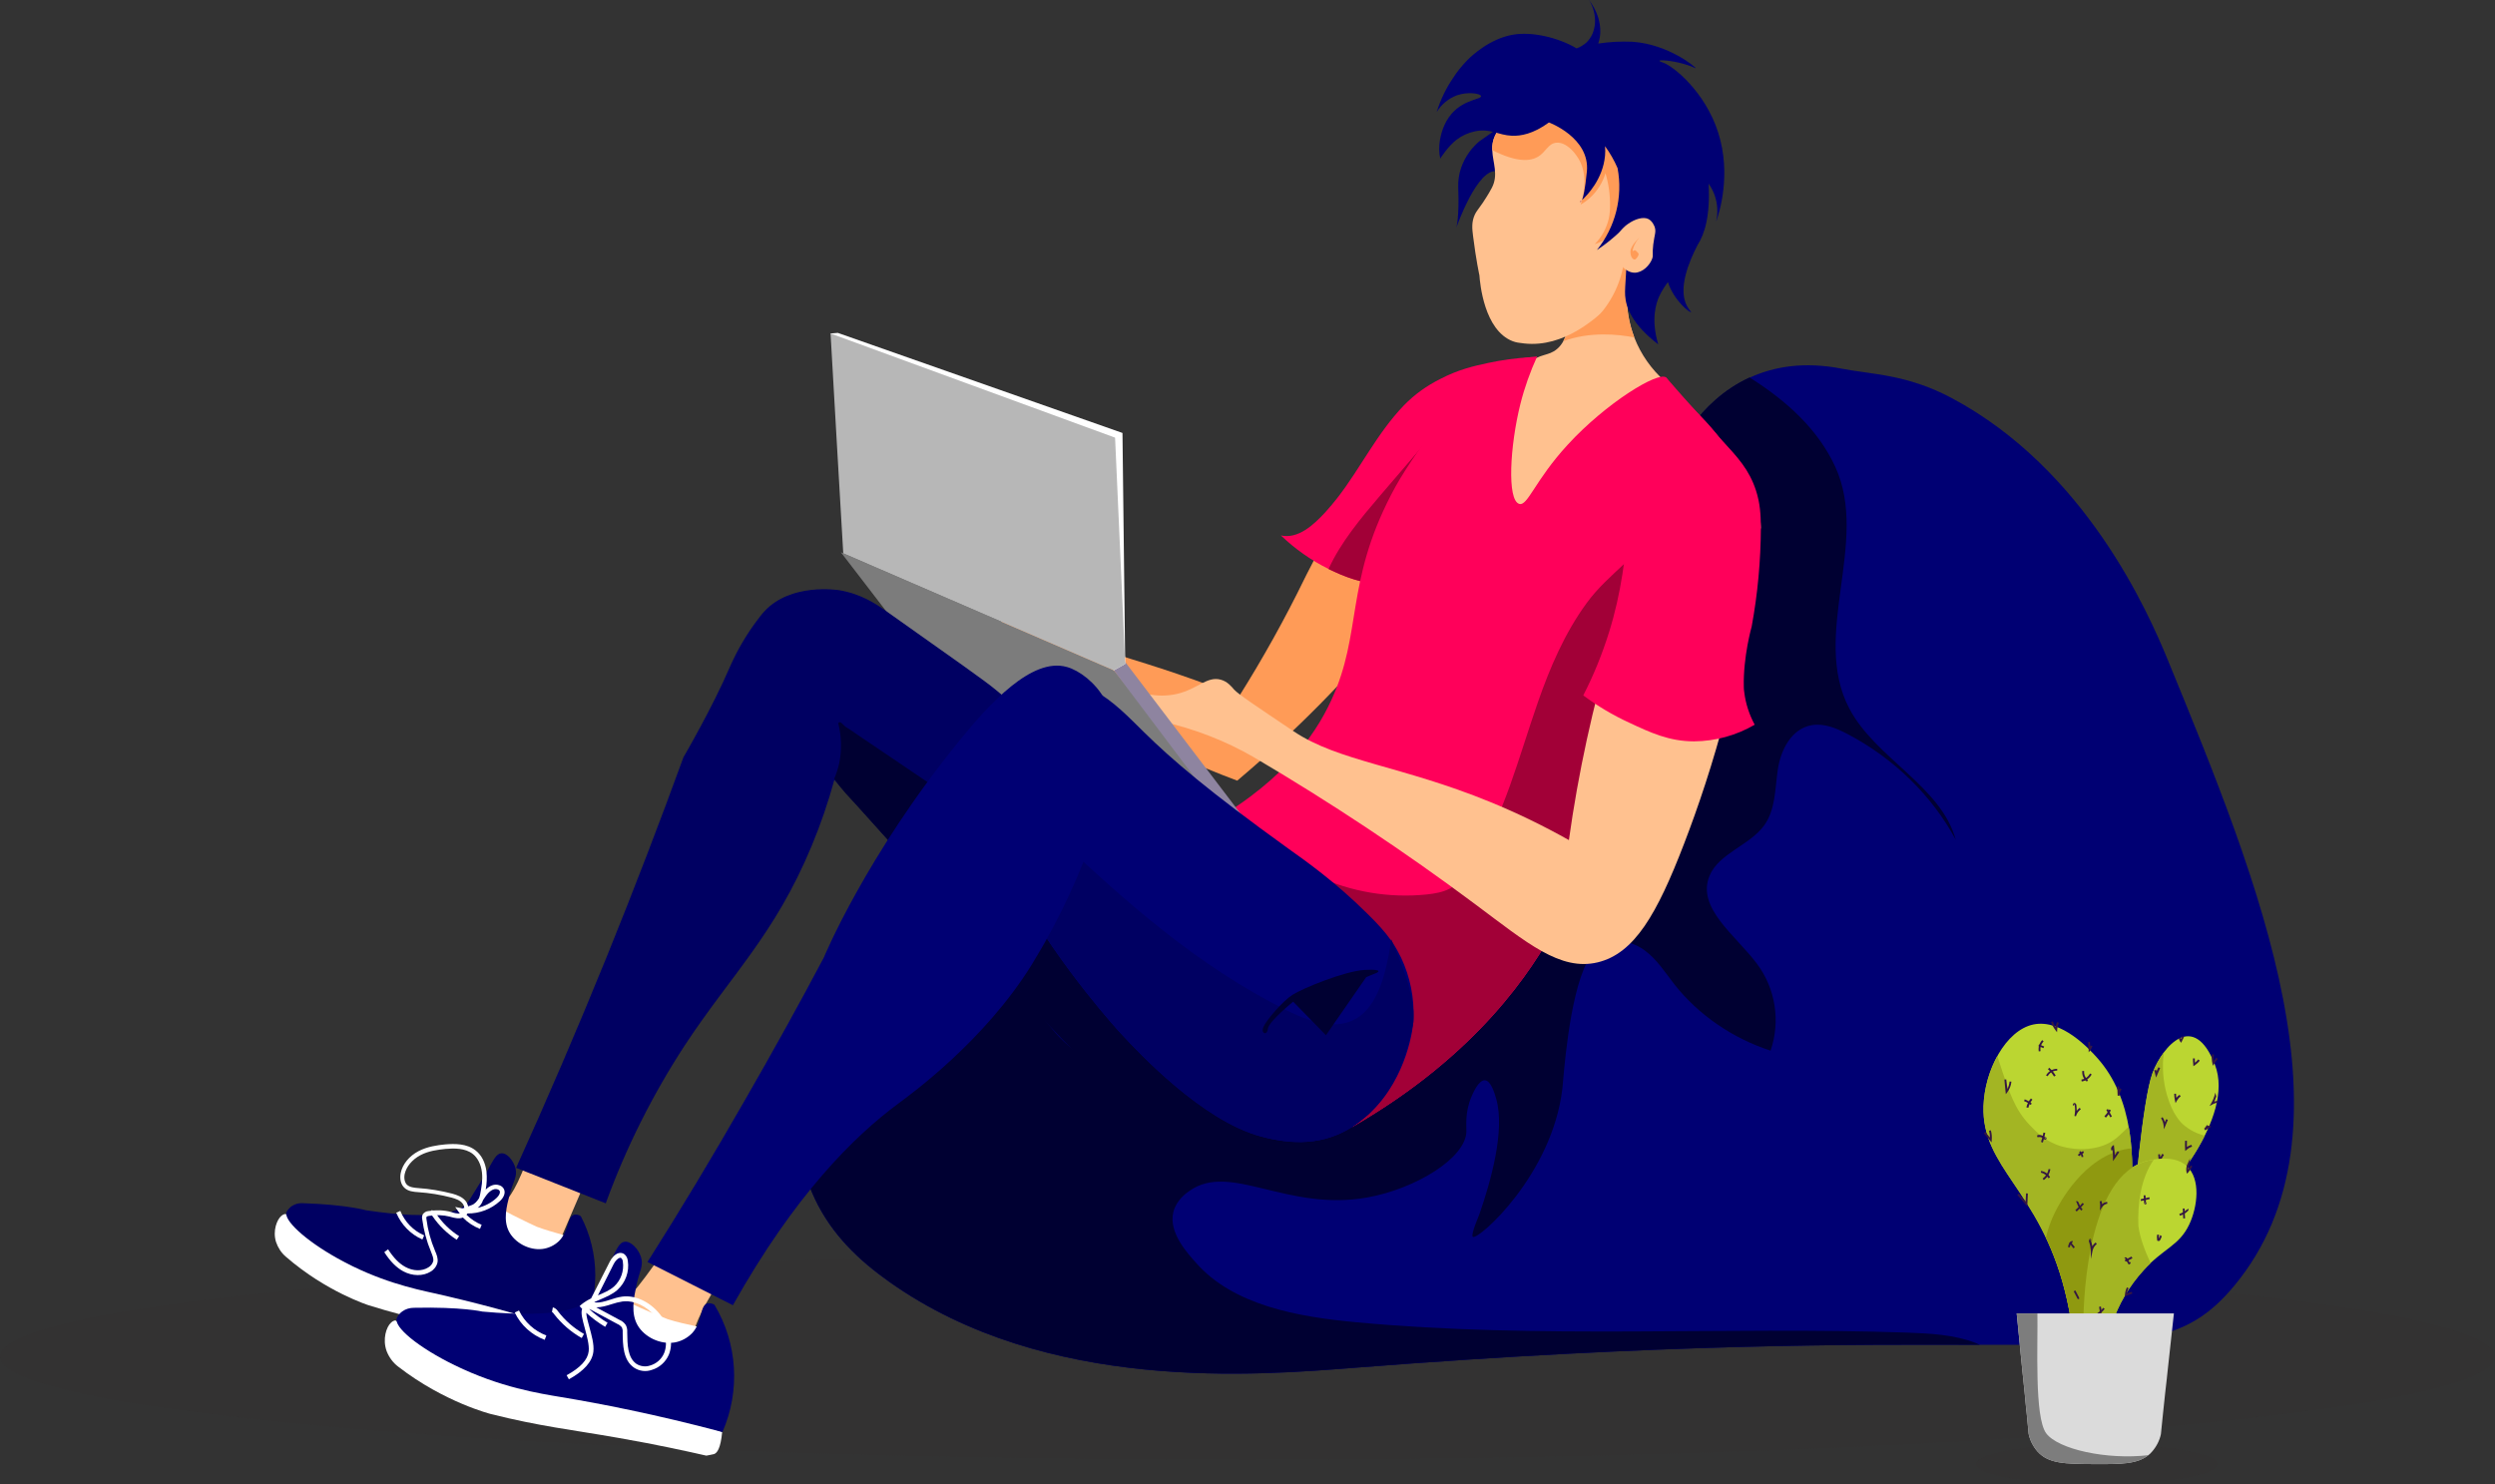 <svg xmlns="http://www.w3.org/2000/svg" xmlns:xlink="http://www.w3.org/1999/xlink" id="Layer_1" x="0px" y="0px" viewBox="0 0 1650.4 981.9" style="enable-background:new 0 0 1650.4 981.9;" xml:space="preserve">
<rect x="0" y="0" width="1650.4" height="981.9" fill="#333333" stroke="none"/>
<style type="text/css">
	.st0{opacity:0.3;fill:#323131;enable-background:new    ;}
	.st1{fill:#FFFFFF;}
	.st2{fill:#FFC18F;}
	.st3{fill:#000062;}
	.st4{fill:#000073;}
	.st5{fill:#FF9B57;}
	.st6{fill:#000032;}
	.st7{fill:#EB8A48;}
	.st8{fill:#FF005A;}
	.st9{fill:#A20037;}
	.st10{fill:#7C7C7C;}
	.st11{fill:#8E84A0;}
	.st12{fill:#B7B7B7;}
	.st13{fill:#870036;}
	.st14{fill:#BBD631;}
	.st15{fill:#A3B523;}
	.st16{fill:#351741;}
	.st17{fill:#8F9910;}
	.st18{fill:#DBDBDB;}
	.st19{fill:#7D7D7D;}
</style>
<g id="Layer_2_1_">
	<g id="_&#xCE;&#xD3;&#xC8;_1">
		<ellipse class="st0" cx="825.2" cy="897.4" rx="825.2" ry="68.1"></ellipse>
		<path class="st1" d="M384.6,882.3c-1.5,10.1-3.9,12.8-5.9,13.3c-1,0.2-4.6,0.7-4.6,0.7l0,0c-11.2-3.3-29.7-8.4-52.8-13.8    c-29.7-6.9-47.3-9.7-77.2-19c0,0-28.1-8.8-54.9-32.1c-3.1-2.6-5.3-6-6.6-9.8c-2.4-7.7,0.8-15,3.4-17.2c0.5-0.4,2-1.7,3.2-1.2    c0.5,0.2,0.8,0.6,1,1.1C191,805.7,251.5,830.2,384.6,882.3z"></path>
		<path class="st2" d="M389.4,776.4l-18.5,43c-1.6,4.9-4.6,9.3-8.7,12.5c-4.5,3.2-9.8,4.9-15.3,4.9c-17.1,0.2-33.6-16.2-31.4-24.3    c0.5-1.8,1.6-1.9,9.9-9.4c2.9-2.6,5.7-5.3,8.5-8c4.8-4.5,11.6-16.1,20.7-45.8L389.4,776.4z"></path>
		<path class="st1" d="M325.9,795.2c-2.7,3.5-4.3,7.8-4.5,12.2c-0.3,7.2,2.3,14.3,7.3,19.5c6.1,6.2,14.2,10.1,22.8,10.8    c4.1,0.3,8.5-0.2,11.3-2.3c4.2-3.1,4-8.7,8.1-11.9c3.7-2.8,9-4.5,1.2-6.7c-5.8-1.7-11.4-3.2-17-5.3    C352.4,810.3,324.3,797.2,325.9,795.2z"></path>
		<path class="st3" d="M384.2,804.5c-1.2-0.9-2.8-1.2-4.3-1c-4.8,1.2-3.5,11-10.3,17.6c-3,2.8-6.8,4.6-10.9,5.1    c-8.8,1-18.3-4.2-22.1-11.7s-1.5-16.5,0.5-24.2c2.3-8.8,5.3-11.8,3.9-17.5c-1.3-5-5.5-10.2-9.4-9.9c-3.2,0.2-5,4-8.9,10.9    s-8.2,13.3-12.2,20c-4.6,7.7-20,14-68.3,6.8c0,0-12.6-3.7-41.7-4.7c-2.5-0.2-5.1,0.4-7.3,1.8c-1.5,1-2.7,2.3-3.6,3.9    c-2.4,5.2,12,18.7,33.7,30.8c27,15.1,50.8,20.2,64,23.1c23.1,5.2,56,13.4,97,26.9C397,857.9,396.9,828.8,384.2,804.5L384.2,804.5z    "></path>
		<path class="st1" d="M262.1,802.2c3.3,7.9,9.5,14.3,17.3,17.7l1.2-2.7c-7.2-3.1-12.8-8.9-15.8-16.2L262.1,802.2z"></path>
		<path class="st1" d="M284.8,803.1c0.5,0.1,0.9,0.8,1.3,1.4c4.2,6.2,9.7,11.5,16,15.6l1.6-2.4c-6-3.8-11.1-8.8-15.1-14.7    c-0.6-1.2-1.7-2.1-3-2.6L284.8,803.1z"></path>
		<path class="st1" d="M477.7,947.2c-1,11-3.4,14.1-5.5,14.7c-1,0.3-5,1-5,1l0,0c-12.3-2.8-32.6-7.3-57.9-11.7    c-32.5-5.7-51.7-7.6-84.5-15.8c0,0-30.8-7.7-61.3-31.3c-3.5-2.6-6.1-6.2-7.7-10.2c-3-8.2-0.1-16.2,2.7-18.8c0.5-0.5,2.1-2,3.4-1.5    c0.5,0.2,0.9,0.6,1.2,1.1C263.9,876.4,330.8,899.1,477.7,947.2z"></path>
		<path class="st2" d="M484.8,835.1c-16.2,21.9-22.8,35.9-25.7,45c-0.8,2.4-2.7,8.9-8.6,14c-6.4,5.5-14.1,6.1-16.3,6.2    c-18.5,1.3-37.3-15.4-35.4-24.3c0.4-2,1.6-2.2,10.1-10.8c0.4-0.5,3.2-3.3,8.7-9.1c10.5-11.2,32.3-44.5,34.5-47.9L484.8,835.1z"></path>
		<path class="st1" d="M409.1,856.7c-2.7,3.9-4.2,8.6-4.1,13.5c0.1,7.8,3.4,15.3,9.1,20.6c6.9,6.4,15.9,10,25.3,10.3    c4.5,0.1,9.1-0.8,12-3.1c4.4-3.6,3.8-9.7,8-13.3c3.8-3.3,9.4-5.4,0.9-7.4c-6.3-1.4-12.6-2.7-18.7-4.7    C438.5,871.5,407.4,859,409.1,856.7z"></path>
		<path class="st4" d="M472.6,863.1c-1.4-0.9-3.1-1.2-4.7-0.9c-5.1,1.5-3.1,12.1-10,19.6c-3.1,3.2-7.1,5.4-11.5,6.2    c-9.5,1.6-20-3.4-24.6-11.3s-2.6-17.7-0.9-26.1c2-9.7,5-13.1,3.1-19.1c-1.7-5.3-6.6-10.6-10.8-10.1c-3.5,0.4-5.2,4.6-8.9,12.3    s-8,14.9-11.9,22.4c-4.5,8.6-20.7,16.3-73.3,11.5c0,0-13.8-3.2-45.3-2.5c-2.8,0-5.5,0.8-7.7,2.4c-1.6,1.1-2.8,2.7-3.6,4.4    c-2.3,5.8,14.1,19.4,38.3,31.2c30.1,14.7,56.2,18.7,70.6,21.1c25.2,4.2,61.3,11.1,106.5,23.1C489.8,920,487.9,888.7,472.6,863.1    L472.6,863.1z"></path>
		<path class="st1" d="M360.3,886.3l1.1-2.9c-7.9-2.9-14.4-8.9-18.1-16.5l-2.8,1.3C344.5,876.6,351.6,883,360.3,886.3z"></path>
		<path class="st1" d="M384.8,885.1l1.5-2.7c-6.7-3.8-12.6-8.9-17.2-15c-0.8-1.3-2-2.2-3.4-2.6l-0.6,3.1c0.5,0.1,1,0.8,1.5,1.5    C371.5,875.7,377.7,881.1,384.8,885.1z"></path>
		<path class="st1" d="M376.3,912.4c10-5.5,15.4-11.6,16.2-18.2c0.6-4.8-1.2-11.1-2.7-16.6c-1-3.4-1.9-7-2-9.2    c3.8,3.5,8,6.6,12.5,9.3l1.6-2.7c-4.4-2.6-8.5-5.7-12.2-9.1c0.4,0.1,0.8,0.3,1.2,0.5l17.5,9.4c1.2,0.5,2.2,1.3,3,2.3    c0.4,1,0.6,2,0.5,3v0.4c0.1,8.1,0.2,18.2,7.5,23.2c3.5,2.3,7.8,2.9,11.7,1.5c5.1-1.5,9.2-5.2,11.3-10c3.1-7.5,1.3-17-4.7-25.3    c-6.6-9.2-16.9-14.4-26.1-13.2c-2.7,0.4-5.3,1.1-7.8,2c-3.7,1.2-7.2,2.3-10.6,1.8l0.2-0.3c1.2-0.5,2.4-1.1,3.7-1.6    c3.9-1.7,8-3.4,11.3-6.3c5.4-4.9,8-12.1,6.9-19.3c-0.2-1.7-0.9-3.2-2.2-4.3c-1-0.8-2.4-1.1-3.7-0.8c-2.7,0.6-5,3.5-6.1,5.8    L391,858.9c-2.3,1.1-4.4,2.4-6.4,4l-1.2,1.1l1.1,1.2l0.6,0.6l-0.1,0.2c-0.9,2.6,0.3,7,1.8,12.5c1.4,5.3,3.1,11.2,2.6,15.4    c-0.6,5.5-5.5,10.9-14.6,15.8L376.3,912.4z M415.3,860.8c7.1,0.5,14.6,4.9,19.7,12c4.1,5.7,7.4,14.6,4.3,22.3    c-1.7,4-5.1,7-9.3,8.2c-3,1-6.3,0.6-9-1.1c-5.9-4.1-6-12.9-6.1-20.7v-0.4c0.1-1.6-0.2-3.1-0.9-4.5c-1-1.6-2.5-2.8-4.2-3.5    l-15.4-8.3c3.4,0,6.8-1,10.2-2.1c2.4-0.8,4.8-1.4,7.3-1.8C413,860.8,414.2,860.8,415.3,860.8L415.3,860.8z M410.3,832    c0.2,0,0.5,0.1,0.7,0.3c0.6,0.6,1,1.5,1,2.3c0.9,6.1-1.3,12.3-5.8,16.4c-2.9,2.6-6.6,4.1-10.5,5.8l-0.2,0.1l10.4-20.7    c1.1-2.1,2.7-3.8,4-4.1C410,832,410.1,832,410.3,832L410.3,832z"></path>
		<path class="st1" d="M254.2,828.3c4,6.2,8,10.2,12.6,12.7c6,3.2,13,3.3,18,0.2c2.3-1.3,4-3.5,4.6-6.1c0.5-2.7-0.6-5.3-1.6-7.6    l-0.1-0.3c-2.8-6.6-4.7-13.6-5.6-20.7c-0.1-0.5-0.1-1,0-1.5c0.3-0.5,1.3-0.6,1.7-0.7c4.6-0.8,9.3-0.6,13.8,0.5l0.6,0.2    c2.5,0.7,5.5,1.4,8,0.4c3.2,3.3,7,5.8,11.3,7.5l1.1-2.7c-3.7-1.5-7.1-3.8-10-6.6c0.2-0.3,0.4-0.6,0.6-0.9    c7.9,0.1,15.6-2.8,21.5-8.2c2.3-2.1,4.1-5.4,2.5-8.2c-0.6-1-1.5-1.8-2.7-2.2c-3.4-1.3-6.7,0.3-9.2,2.8c0.7-3.9,0.9-7.8,0.5-11.8    c-0.7-6-3.2-11-7.2-14.1c-5.8-4.6-13.8-4.5-20-4c-5.2,0.5-11.9,1.4-17.8,4.5c-6.1,3.2-10.5,8.6-11.7,14.3c-0.8,3.9,0,7.6,2.3,9.8    c2.5,2.5,6.2,2.8,9.2,3c7.5,0.5,14.8,1.7,22.1,3.6c2.8,0.8,5.5,1.7,7.2,3.8c0.7,0.8,1.1,1.8,1.2,2.9l-1.2,0.4l1.3,0.1    c0,0,0,0.1,0,0.1c-0.8-0.1-1.7-0.2-2.5-0.4l-3.6-0.7l2.1,3c0.3,0.5,0.7,0.9,1,1.3c-1.8,0.1-3.5-0.2-5.2-0.8l-0.6-0.2    c-4.9-1.3-10-1.4-15-0.6c-1.5,0.1-2.8,0.9-3.7,2.1c-0.5,1-0.7,2.2-0.4,3.3c1,7.4,2.9,14.6,5.8,21.5l0.1,0.3c0.8,2,1.7,4,1.4,5.9    c-0.5,1.8-1.7,3.3-3.3,4.2c-4.1,2.6-10,2.5-15.1-0.3c-4.1-2.2-7.8-6-11.5-11.7L254.2,828.3z M309.3,796.8    c-0.3-0.9-0.8-1.8-1.4-2.5c-2.2-2.6-5.5-3.8-8.7-4.7c-7.4-1.9-15-3.2-22.6-3.7c-2.6-0.2-5.6-0.5-7.4-2.2c-1.5-1.5-2.1-4.2-1.5-7.1    c1.1-4.9,4.9-9.5,10.3-12.4s11.8-3.7,16.7-4.2c5.7-0.5,13-0.6,18,3.3c3.3,2.6,5.5,7,6.1,12.2c0.6,5-0.3,10.1-1.2,14.6    c-0.2,0.8-0.4,1.7-0.7,2.5c-1.4,2.1-2.9,3.9-5,4.6l-2.2,0.8C309.6,797.6,309.5,797.2,309.3,796.8z M330.6,788.1    c0.4,1.2-0.7,3-2.1,4.3c-3.5,3.3-7.9,5.5-12.5,6.6c1.6-1.3,2.9-3.1,3.5-5.1c0.3-0.4,0.5-0.8,0.8-1.2s0.7-1.1,1.1-1.6    c1.9-2.7,5-5.4,7.9-4.3c0.5,0.2,0.9,0.5,1.2,0.9C330.5,787.9,330.6,788,330.6,788.1z"></path>
		<path class="st5" d="M971,273.4c-2.9-3.3-9.5-9.5-18-9.5c-8.9,0-15.5,6.7-19.1,10.6c-39,42.6-70.8,107.9-70.8,107.9    c-13.1,26.9-27.7,53.1-43.6,78.4c-21.5-8.5-39.2-14.6-51.2-18.5c-28.7-9.4-40.9-11.9-59.9-20.7c-14.2-6.6-27.7-14.6-40.3-24    L655,427c26.6,19.9,54.6,37.7,83.9,53.4c25.7,13.7,52.3,25.8,79.5,36c37.6-31.7,72.3-66.7,103.5-104.6    c45.5-55.4,57.7-85.5,54.5-115.5C975.6,288.5,973.8,280.8,971,273.4z"></path>
		<path class="st4" d="M539.2,793.4c11.3,23.6,29,40.3,49,54.5c104.1,73.9,243.6,61.9,308.9,56.8c205.4-16.1,331.3-15.3,412.6-15.1    c105.2,0.3,136.1-0.2,168.5-39.4c83.8-101.5,16.2-266.4-44.1-413.3c-13.1-32-54.6-126.5-143.1-173.6    c-29.6-15.8-53.1-15.6-72.6-19.4c-25-4.9-45.1-1.4-61,5.9c-35.3,16.2-49.4,50.9-49.4,50.9c-19.5,40.3-138.3,282.5-242.7,333.8    c-9.2,4.5-21.6,10.6-39.3,12.1c-79.6,6.5-111.3-94.9-171.6-93.8C583.1,554,493.8,698.4,539.2,793.4z"></path>
		<path class="st6" d="M539.2,793.4c11.3,23.6,29,40.3,49,54.5c104.1,73.9,243.6,61.9,308.9,56.8c205.4-16.1,331.3-15.3,412.6-15.1    c-1-0.5-2-0.9-3-1.3c-14.3-5.5-30-6.2-45.4-6.8c-121.3-4.1-243.1,4.4-363.9-6.8c-39-3.6-81.6-11.2-106.3-39.4    c-4.8-5.5-18.5-19.7-14.9-33.7c2-7.7,8.2-12.2,10.7-13.9c27.1-19.1,64.4,14,117.7,4.4c32-5.8,65-26.1,65.4-43.6    c0.1-3.5-1.1-12.5,3.3-22.9c0.9-2.2,4.7-11.2,8.9-11c4.1,0.2,6.5,8.8,7.5,12.2c6.1,21.2-3.8,55.3-11,76.1    c-5,12.1-5.1,14.8-4.4,15.3c3.7,2.1,52.5-41,59.2-98.2c0.7-6.2,4.1-60.3,16.4-83.8c2.1-3.9,4.5-7.8,8.3-10.4    c8.5-5.9,21.1-3.4,29.5,2.7s13.8,14.9,20,22.8c15.8,20,38.3,35.5,63.5,43.7c6.7-19.5,3.3-41.1-9.1-57.6c-14-18.7-40-36.8-31.3-58    c6.1-14.9,26.5-20.1,36.1-33.3c7.7-10.6,7.2-24.4,9.1-37.1c1.9-12.7,8.8-26.9,22.4-29.3c8.2-1.4,16.3,2,23.6,5.8    c30.7,16.1,56,40.8,71.7,70c-9.7-35.5-53.1-53.9-70.4-86.8c-25.6-48.7,13.6-110.1-9.3-159.9c-11.4-24.8-32.2-43.7-56.7-59.1    c-35.3,16.2-49.4,50.9-49.4,50.9c-19.5,40.3-138.3,282.5-242.7,333.8c-9.2,4.5-21.6,10.6-39.3,12.1    c-79.6,6.5-111.3-94.9-171.6-93.8C583.1,554,493.8,698.4,539.2,793.4z"></path>
		<path class="st7" d="M499.3,472.8l61-1.9C548.8,483,538,494.4,527.8,505L499.3,472.8z"></path>
		<path class="st8" d="M847.3,354.2c9.3,8.9,19.9,16.4,31.4,22.1c2.6,1.3,5.3,2.5,8.1,3.7c11.3,4.7,24,7.8,36.3,5.9    c15.8-2.4,14.3-9.3,21.8-21.5c4.9-8,11.2-14.9,15.8-23.4c4.2-8,7.7-16.3,10.5-24.9c2.7-8.1,4.9-16.3,8.4-26.2    c4.8-13.9,14-32.9,33-53.6c-9.5,0.5-19,1.8-28.3,3.8c-9.3,2-19.6,4.3-31.6,10.6c-8.9,4.4-17.1,10.3-24,17.4    c-17.9,18.6-28.5,41.2-44,61.2c-2.5,3.2-5.1,6.3-7.8,9.3C868.9,347.3,858.7,356.7,847.3,354.2z"></path>
		<path class="st9" d="M878.8,376.4c2.6,1.3,5.3,2.5,8.1,3.7c11.3,4.7,24,7.8,36.3,5.9c15.8-2.4,14.3-9.3,21.8-21.5    c4.9-8,11.2-14.9,15.8-23.4c4.2-8,7.7-16.3,10.5-24.9c-2.1-6.4-4.9-12.6-8.3-18.5c-7.4-12.7-14.6-11.3-23.2-1.2L912.8,328    C900,343,886.9,358.7,878.8,376.4z"></path>
		<path class="st2" d="M995,363.1c13.5,8.1,64.6-44.8,98.4-98c3.3-5.2,6-9.7,7.9-12.9c-8.9-7.9-15.9-17.8-20.2-28.9c0,0,0-0.1,0-0.1    c-3.5-9.2-5.2-18.9-4.9-28.8l-9.6-0.8c-13.2-1.2-26.2-2.6-38.9-4.1c4.2,3.7,7.2,8.5,8.7,13.9c2,7.1,1.3,15.8-2.3,22.3    c-1.1,2-2.5,3.8-4.2,5.2c-5.8,4.9-10.9,2.6-19.6,9.8c-2.5,2.1-4.7,4.4-6.7,7c-9.5,12.5-9.6,27.2-9.6,32.9c0,0.6,0,0.9,0,1.2    C994.7,317.6,985.1,357.1,995,363.1z"></path>
		<path class="st8" d="M791.8,549c3.2,11.6,7.5,23,12.7,33.9c12.3,25.1,26.2,34.8,38,38.3c13.9,4.2,29.1,1.2,43.7,4.4    c6.9,1.5,13.4,4.7,18.8,9.2c5.9,5,10.5,11.3,13.6,18.4c18,39.4-22,89.7-24.2,92.3c83.5-47.9,119.6-104.6,134.4-132.2    c23.1-43.4,38.2-99.4,44-120.9c7-26.1,11.5-48.3,14.3-64.3c-1.7-24.4,0.6-55.9,20.6-80c4.1-4.9,8.7-9.4,13.8-13.3    c12.7-10,23.8-14.6,23.9-25.9c0.3-19-30.9-41.1-43-58.8c-0.1-0.2-0.2-0.3-0.3-0.4c-5.1-4.3-39.7,16.8-65.1,44.5    c-21.8,23.7-26.5,40.9-32.1,39.1c-8.1-2.5-6.1-38.4,0.8-66c2.7-10.8,6.5-21.4,11.1-31.5c-9.4,0.7-24.1,3.2-38.2,12.8    c-9.6,6.5-15,13.8-22.5,24.2c-18.9,26.5-28.3,39.8-35.9,54.5c-30.4,58.7-19.1,91.5-39.4,135.5C869.4,487.9,845.8,520.6,791.8,549z    "></path>
		<path class="st10" d="M736.8,443.4l-180.6-78.1l62.9,81.8l190.7,86.7L736.8,443.4z"></path>
		<path class="st3" d="M400.7,796c13.3-36.6,30.8-71.5,52-104.1c30.7-46.8,59.7-73.4,84.1-132.1c6-14.3,11-29,15.1-43.9    c15.9,17.7,29.2,32.6,38.9,43.5c29.8,33.4,47.4,53.2,69.7,79.2c14.3,16.7,26,30.5,33.8,39.9c23.3,31.3,66.1,40,97.8,21.7    c34.8-20,47.6-67.4,25.8-104.4c-5.4-11.6-11.8-22.8-19.1-33.3c-22.1-31.6-42.5-42.3-70-57.9c-19.1-10.9-41.6-24.2-70.5-48.6    c-5.8-4.9-28-20.6-72.3-51.9c-6.4-4.5-16.4-11.3-30.9-13.7c-1.4-0.2-31.8-4.8-49.2,13.7c-1.1,1.2-2.2,2.4-3.2,3.8    c-6.9,8.8-12.8,18.3-17.6,28.3c-0.4,0.9-0.8,1.7-1.1,2.3c-0.7,1.5-1.1,2.6-1.2,2.7c-11.8,27.4-30.7,59.7-30.7,59.7    c-15.6,42.9-32.5,86.9-50.8,132.1c-19.7,48.5-39.7,95-59.9,139.5L400.7,796z"></path>
		<path class="st9" d="M918.6,653.3c18,39.4-22,89.7-24.2,92.3c83.4-47.9,119.6-104.6,134.3-132.2c23.1-43.4,38.2-99.4,44-120.9    c7-26.1,11.5-48.3,14.3-64.3c-1.7-24.4,0.6-55.9,20.6-80c4.1-4.9,8.7-9.4,13.8-13.3c-9.1-1.5-18.3,4.1-24.8,10.9    c-7.8,8.4-13.4,18.8-21.7,26.7c-9.1,8.6-18,16.3-25.4,26.5c-14.4,19.7-24.2,42.5-32.2,65.5c-12.8,36.6-22.2,75-43.2,107.6    c-3.9,6-8.4,12-14.7,15.5c-4.8,2.6-10.3,3.5-15.8,4.1c-24.7,2.5-49.7-1.7-72.3-12.1c6.4,14.8,11.4,30.2,14.9,46    c6.9,1.5,13.4,4.7,18.8,9.2C910.9,639.9,915.5,646.2,918.6,653.3z"></path>
		<path class="st2" d="M1164.7,348.9c-10.7,91.6-32.4,161.7-50.7,209.2c-17.9,46.6-32.9,72.7-57.2,78.5    c-24.8,5.9-46.7-12.9-80.9-38.4c-47-35.1-95.9-67.5-146.5-97.3c-19-11-39.6-18.9-61.1-23.7l-9.7-18.2c6.6,1.5,13.4,1.5,20,0    c13.7-3.2,19.8-11.9,28.9-9.4c4.4,1.2,7,4.4,8.8,6.5c2.6,3,14.9,11.2,39.5,27.7c29.7,19.9,71.2,22.7,129.7,46.6    c17.9,7.3,35.4,15.8,52.3,25.3c6.2-44.5,15.8-88.5,28.6-131.6c8.1-27.1,17-52.2,26.2-75.2c1.2-25.4,23.9-42.1,43.3-38.4    C1151.7,313.5,1164.6,329.4,1164.7,348.9z"></path>
		<path class="st6" d="M581.2,548.8c3.2,3.5,6.3,7.1,9.5,10.6c29.8,33.4,47.4,53.2,69.7,79.2c17.6,20.5,20.6,26,33.8,39.9    c14.6,15.4,22,23.1,31.8,29.5c17.7,11.5,51,24.6,73.1,14.2c28.2-13.3,42.8-67.1,18.7-126.4c-5.4-11.6-11.8-22.8-19.1-33.3    c-22.1-31.6-42.5-42.3-70-57.9c-1.9,16.2,0,32.7-10.4,47.8c-11.1,16.1-35.6,24.1-51.1,12.2c-4.9-3.7-8.4-8.9-12.4-13.6    c-10.9-13.1-25.3-22.8-39.4-32.4l-31.5-21.3l-16.3-11c-2.6-1.8-5.2-3.7-7.9-5.3c-1.7-1-3.2-3.7-4.5-3.2c-0.3,0.1-0.6,0.4-0.7,0.7    c2.2,8.7,2.4,17.7,0.6,26.5c-0.8,3.5-1.9,6.9-3.3,10.2c0.9,1.3,2.3,3.1,4,5.3c4.6,5.8,7.4,8.2,13.5,15.1L581.2,548.8z"></path>
		<path class="st8" d="M1158.7,414.5c0,0-5.7,19.9-5.2,39.9c0,1.1,0.1,2.3,0.3,3.5c0.9,7.5,3.3,14.8,6.9,21.5    c-12.2,7.1-26,10.9-40.1,11c-16.5,0-28.9-5.8-43-12.4c-10.7-4.9-20.9-11-30.3-18c6.9-13.4,12.6-27.5,17.1-41.9    c3.9-12.5,6.8-25.4,8.8-38.3c7.6-47.9-2.2-60.7,7.1-90.4c3.1-9.8,9-24,21.8-39.7c16.3,18.7,28.9,32.7,37.3,41.9    c10,10.9,17.6,19,22.1,32.7c2.8,8.6,3.2,16,3.3,24.5C1164.7,370.9,1162.7,392.8,1158.7,414.5z"></path>
		<path class="st11" d="M736.8,443.4l7.1-6l77.9,102.4l-8.2,5.5L736.8,443.4z"></path>
		<path class="st4" d="M647.1,521.3c3.8,22.5,14,46.5,26.5,68.8c28.2,50.8,67.7,93.4,67.7,93.4c12.7,13.7,54.1,57.8,92.6,68.2    c21.3,5.8,41.8,5.7,60.5-6.2c0.7-0.5,1.5-0.9,2.2-1.5c1.4-1,2.8-2,4.1-3.1c0.4-0.3,0.7-0.6,1.1-0.9c0.8-0.6,1.5-1.3,2.3-1.9    s1.5-1.3,2.2-2c25.2-23.8,28.4-57.7,28.6-60c0-0.6,0.1-1.3,0.1-1.9c0.6-14-2.2-28-8.2-40.7c-1.7-3.5-3.6-6.9-5.7-10.1l0,0    c-0.3-0.5-0.6-1-1-1.4c-4.1-5.8-9.1-11.2-15.5-17.5c-21.8-21.6-41.1-35.1-52.2-43c-53.2-38.3-77.6-59.4-95.6-77.1    c-10.1-9.9-20.1-20.5-32.5-27.3s-28.2-9.4-40.8-2.7c-6.3,3.4-11.3,8.8-16.1,14.1c-8.5,9.3-17.1,19.3-19.9,31.6    C645.9,507.2,645.8,514.3,647.1,521.3z"></path>
		<path class="st3" d="M673.6,590.1c28.2,50.8,67.7,93.4,67.7,93.4c12.7,13.7,54.1,57.8,92.6,68.2c21.3,5.8,41.8,5.7,60.5-6.2    c0.7-0.5,1.5-0.9,2.2-1.5c1.4-1,2.8-2,4.1-3.1c0.4-0.3,0.7-0.6,1.1-0.9c0.8-0.6,1.5-1.3,2.3-1.9s1.5-1.3,2.2-2    c21.1-20.2,26.3-48,28.6-60c0-0.6,0.1-1.3,0.1-1.9c0.5-13.5-4.3-28.2-13.9-50.8l0,0c-0.3-0.7-0.6-1.4-0.9-2.1c0,0.2,0,0.5-0.1,0.7    c-0.4,3.5-0.9,6.9-1.6,10.4c-4,20.2-11.7,45.2-36.2,45.2c-11,0-21.5-4.5-31.4-9.4c-58-28.7-107.2-72.2-154.1-116.8    C693.2,566.4,685.1,579.9,673.6,590.1z"></path>
		<path class="st4" d="M428.3,834.8l56.5,28.6c41.1-73.2,80.1-111.7,109.4-133.4c8.5-6.3,56.9-41.4,88.1-91.6    c4.2-6.8,8.9-15.1,8.9-15.1c15.5-27.5,28-56.5,37.4-86.7l0,0c5.8-15.1,8.5-31.3,7.9-47.5c-0.4-9.3-0.8-17.6-5.8-26.6    c-6.1-11-16.7-19-25-21.3c-23.2-6.6-51.4,24.6-70.9,48.5c-62,76.2-89.9,143.8-89.9,143.8c-16.2,30.6-33.5,61.8-51.8,93.6    C471.6,764.7,450,800.6,428.3,834.8z"></path>
		<path class="st1" d="M736.8,443.4l7.5-4.2l-1.8-152.8l-188.3-66.2l-4.9,0.4L736.8,443.4z"></path>
		<path class="st12" d="M736.8,443.4l7.5-4.2c-2.2-49.9-4.5-99.8-6.7-149.7l-188.2-68.9c2.8,48.5,5.5,96.9,8.4,145.4L736.8,443.4z"></path>
		<path class="st5" d="M1036.4,203.4c2,7.1,1.3,15.8-2.3,22.3c17.6-6.5,36.2-4.6,46.9-2.5c-3.5-9.2-5.2-18.9-4.9-28.8l-9.6-0.8    c-13.2-1.2-26.2-2.5-38.9-4.1C1031.8,193.3,1034.9,198.1,1036.4,203.4z"></path>
		<path class="st4" d="M995.7,81.5l-16.9,11.8c0,0-15,11.2-14.2,30.9s-1.3,26.5-1.3,26.5s14.1-40.4,27.1-37.3S995.7,81.5,995.7,81.5    z"></path>
		<path class="st2" d="M1000.6,225.7c2.4,0.9,4.2,1.1,7.7,1.5c26.6,2.9,47.4-17.2,54.5-23.2c2.4-1.9,4.8-3.7,7.1-5.4    c8.8-6.8,16.7-13.1,23.1-20c8-8.7,13.6-18.1,15.7-30c6-35.4-22.3-78-58.2-83.7c-25.4-4-49.6,13.1-50.8,13.9    c-4.8,3.4-8.3,6-10.7,10.9c-1.4,3-2.1,6.3-1.9,9.6c0.3,8.3,4.3,16.3-0.3,25c-0.3,0.7-2.6,4.8-6,9.9c-3.2,4.7-4.1,5.4-5.2,7.7    c-2.3,4.9-1.8,9.5-1.2,14.2c2,16.1,4.2,26,4.2,26C979,187.4,981.7,218.4,1000.6,225.7z"></path>
		<path class="st5" d="M987.1,99.3c16.9,8.6,25.6,7.2,30.4,4.3c5.2-3.2,6.6-8.7,12-9.2c6.6-0.6,12.2,6.9,13.3,8.5    c9.2,12.4,3.8,29.4,2.8,32.4c2.2-1.2,4.2-2.7,6.1-4.4c4.8-4.4,8.4-10,10.3-16.3c2.1,7,3.1,14.3,3,21.6c0,2.8-0.2,5.6-0.8,8.4    c-1.5,6.4-4.7,12.2-9.3,16.9c4.8-1.4,9.1-4.4,12.2-8.4c2.4-3.1,3.9-6.8,4.5-10.7c9.2,28.2-1,59.1-25.2,76.3    c1.8-1.3,30.7-22.6,46.6-40.1c6.2-6.8,10.6-13.2,13.4-21.4c1-2.8,1.7-5.7,2.2-8.6c6-35.4-22.3-78-58.2-83.7    c-25.4-4-49.6,13.1-50.8,13.9c-4.8,3.4-8.3,6-10.7,10.9C987.5,92.7,986.9,96,987.1,99.3z"></path>
		<path class="st4" d="M952.5,92.6c0.5-2.7,2-10.9,7.9-17.6c8.3-9.3,19.6-9.3,19.3-11.4c-0.3-1.8-8.7-3.1-16.1-0.5    c-5.5,2.1-10.2,6-13.3,11.1c2.5-8,6.1-15.6,10.8-22.5c2.8-4.4,6.1-8.4,9.7-12.1c3-3,14.7-13.9,29.7-16.6c12.8-2.3,30.3,1.8,42.4,9    c2.4-0.8,4.6-2.2,6.5-3.9c6.7-6.4,7.8-18.2,1.7-28.1c8.1,10.8,8.7,21.5,6.1,28.8c7.4-1.1,14.8-1.5,22.3-1.2    c24.1,1.5,42.4,17,42.2,17.5c-0.1,0.2-2.9-1.5-8.6-3c-7.6-2.1-15.2-2.6-15.4-1.9c-0.1,0.4,2,1.1,2.6,1.3    c6.5,2.3,27.4,18.8,36.2,46c9,28,0.7,53.5-1.3,59.2c1.3-5.8,1-11.9-1-17.6c-1-2.7-2.3-5.2-4-7.6c1.2,21.1-2.6,33.3-7.3,40.6    c-5.7,11-13.3,29.2-6.8,40.7c0.8,1.3,1.6,2.5,2.6,3.6c-0.8,0.9-11.6-7.8-15.4-19.8c-2.2,2.9-4.2,6.1-5.8,9.5    c-2,4.5-5.6,15-0.6,31.7c-17.1-13.1-21.4-24.3-21.9-32.3c-0.2-3.6,0.1-6.2,0.7-16.7c0.4-7.7,0.4-15.5,0-23.3    c0.3-1.9,0.6-4.4,0.8-7.1c-1.3,1.3-2.6,2.7-4,4c-5,4.8-10.4,9.2-16.2,13c12.3-15.2,17.3-35,13.7-54.2c-2.2-5.1-5-10-8.3-14.5    c0.2,2.1,0.2,4.2,0,6.3c-1.4,15.4-11.7,26.1-15.2,29.3c0.8-1.9,2-6.7,3.2-18.9c2.1-22.4-25.1-32.4-25.1-32.4    c-10.5,7.7-18.8,9-24.4,8.8c-9.4-0.4-14.3-5.1-24.6-2.9c-4.4,0.9-8.5,2.8-12.1,5.5c-6,4.7-10.8,12.5-10.8,12.5    C951.8,101,951.8,96.7,952.5,92.6z"></path>
		<path class="st13" d="M1134.7,147.8c0.1-0.4,0.2-0.8,0.4-1.2C1135,147,1134.9,147.4,1134.7,147.8z"></path>
		<path class="st13" d="M1045,133.5c0,0,0.4-0.4,1.2-1C1045.5,134,1045,133.5,1045,133.5z"></path>
		<path class="st2" d="M1093.6,161.7c0.8-6.4,2-8.2,1-11.4c-0.1-0.4-1.5-4.2-4.4-5.5c-6.5-3-21.7,6-22.2,17.9    c-0.4,8.1,6,17.8,13.4,17.7c5.2-0.1,9.9-4.9,11.5-9.3C1093.8,168.4,1092.8,168.4,1093.6,161.7z"></path>
		<path class="st5" d="M1083.7,167.5c-0.7-0.7-1.8-2.4-2.7-1.9s-1.5,1.4-0.5-2c0.9-2.4,2.2-4.5,3.9-6.4c0,0-5.8,5.2-5.9,9.2    s2.3,6.2,3.6,4.9S1084.4,168.2,1083.7,167.5z"></path>
		<path class="st6" d="M903.7,646.4l-26.6,38.4l-21.7-22.2c0,0-16.2,13.1-16.7,17.9s-4.8,3.3-3-1.1s12.7-17.1,19.2-21.3    s34.6-15.8,47.9-16.5s8.2,1.9,7.2,2.2S903.7,646.4,903.7,646.4z"></path>
		<ellipse class="st0" cx="1386.9" cy="968.5" rx="79.9" ry="13.3"></ellipse>
		<path class="st14" d="M1388.2,879c7.4-19.4,46.5-126.4-1-179.3c-4.6-5.1-23.3-26-42.2-22c-18.3,3.9-32.2,30.2-32.9,54    c-1.3,41,36.9,55.3,53.8,122c2.1,8.2,3.7,16.5,4.8,24.9L1388.2,879z"></path>
		<path class="st14" d="M1429.8,792.1c0,0,49.3-52.1,35.3-87.9s-34.3-12.4-41.2,5.4c-6.8,17.8-12.6,90.8-12.6,90.8L1429.8,792.1z"></path>
		<path class="st15" d="M1424,709.6c1.8-4.8,4.3-9.2,7.3-13.3c-1.2,9.4-0.5,18.9,2.1,28c3.7,13,9.3,18.3,10.8,19.6    c4.1,3.6,9,6.1,14.2,7.3c-11.2,22.5-28.6,40.9-28.6,40.9l-18.5,8.3C1411.3,800.3,1417.2,727.4,1424,709.6z"></path>
		<path class="st16" d="M1428.1,769.9l1-1.9c0.7-1.4,1.5-2.8,2.3-4.1l-1.1-0.7c-0.5,0.8-0.9,1.5-1.3,2.3l-0.2-2l-1.2,0.1    L1428.1,769.9z"></path>
		<path class="st14" d="M1378.1,876.9c0-7.9,0.6-94.6,39.5-108.2c1-0.3,19.1-6.4,28.9,2.6c9.4,8.6,7.2,27,1.6,38.8    c-6.7,14-16.6,15.4-30.1,30c-9.5,10.4-16.7,22.6-21.1,36L1378.1,876.9z"></path>
		<path class="st15" d="M1312,731.6c0.5-11.6,3.6-22.9,9.2-33.1c0.4,1.3,0.8,2.6,1.2,3.8c6.7,20.5,10.3,31.5,20.2,41.9    c4.3,4.5,10.7,11.2,21.3,14.2c9.5,2.7,25.3,3.2,36-5.5c3-2.5,5.4-5,8.2-7.6c9.7,53.8-14.2,119-19.9,133.8l-17.6-0.5    c-1.1-8.4-2.7-16.7-4.8-24.9C1348.9,787,1310.7,772.6,1312,731.6z"></path>
		<path class="st17" d="M1359.4,801.8c2.2-4.5,18.9-37.4,48.2-41.9c0.7-0.1,1.5-0.2,2.3-0.2c3.8,50.4-16.5,105.9-21.7,119.4    l-17.6-0.5c-1.1-8.4-2.7-16.7-4.8-24.9c-3-12.1-7.2-23.8-12.5-35C1354.7,812.8,1356.7,807.2,1359.4,801.8z"></path>
		<path class="st15" d="M1417.6,768.8c2.3-0.8,4.7-1.3,7.1-1.7c-8.7,12.3-10.8,29.5-10.2,43.9c1.2,8.6,4.5,16.7,8.1,24.6    c-1.5,1.4-3,2.9-4.6,4.7c-9.5,10.4-16.7,22.6-21.1,36l-18.8,0.8C1378,869,1378.6,782.3,1417.6,768.8z"></path>
		<path class="st16" d="M1373.2,738.4c0.5-1.8,1.6-3.5,3.2-4.6l-0.7-1c-0.8,0.6-1.4,1.2-2,2c0-1.2-0.1-2.4-0.2-3.6    c0-0.6-0.4-1.2-0.9-1.5c-0.5-0.2-1.1,0.1-1.3,0.6c-0.2,0.4-0.1,0.9,0.3,1.2l0.6-1.1c0.2,0.1,0.2,0.3,0.2,0.5c0,0.1-0.2,0.1-0.2,0    s0.1,0.1,0.2,0.5c0.4,2.2,0.3,4.5-0.2,6.8L1373.2,738.4z"></path>
		<path class="st16" d="M1349.5,750.8c0.6,0.1,1.2,0.2,1.7,0.5c0.4,0.2,0.8,0.4,1.1,0.7c0.1,0.1,0.3,0.3,0.4,0.4l0.1,0.1l-0.1-0.3    c0.3-0.1,0.6,0,0.8,0.2c0.2,0.2,0.3,0.6,0.2,0.9c-0.1,0.3-0.3,0.5-0.7,0.6h-0.1c-0.3,0-0.6-0.2-0.9-0.4l-0.1-0.2    c-0.3-0.3-0.6-0.5-0.9-0.7c-1-0.5-2.1-0.6-3.2-0.3l-0.4-1.2C1348,750.8,1348.7,750.7,1349.5,750.8z M1352.6,753.1    c0.1,0.1,0.2,0.1,0.3,0.2c0.1,0,0.1,0,0.2,0l-0.2-0.8l0,0c-0.2,0-0.3,0.1-0.3,0.3C1352.5,752.9,1352.5,753,1352.6,753.1    C1352.5,753.1,1352.6,753.1,1352.6,753.1z"></path>
		<path class="st16" d="M1351.3,755.8c0.7-2.1,1.2-4.2,1.6-6.4l-1.2-0.2c-0.4,2.1-0.9,4.2-1.6,6.2L1351.3,755.8z"></path>
		
			<rect x="1349.5" y="689.6" transform="matrix(0.372 -0.928 0.928 0.372 206.394 1687.796)" class="st16" width="1.2" height="3.6"></rect>
		<path class="st16" d="M1348.6,695.5l1.2-0.2c-0.4-2.3,0.3-4.7,2-6.4l-0.9-0.9C1349,690,1348.1,692.8,1348.6,695.5z"></path>
		<path class="st16" d="M1376.7,800.8l0.9-0.8c-1.1-1.2-1.9-2.6-2.5-4.2c-0.1-0.5-0.5-1-1-1.2c-0.3-0.1-0.6-0.1-0.9,0.1l0.7,1.1    c-0.1,0-0.1,0-0.2,0c0.1,0.1,0.2,0.3,0.3,0.5C1374.5,797.9,1375.5,799.5,1376.7,800.8z"></path>
		<path class="st16" d="M1373.7,801.4c1.7-1.6,3.3-3.2,4.8-4.9l-0.9-0.8c-1.5,1.7-3.1,3.3-4.8,4.8L1373.7,801.4z"></path>
		<path class="st16" d="M1397.7,768.1l4.1-5.9l-1-0.7l-1.9,2.7c-0.1-2-0.2-3.9-0.5-5.8l-0.1-1l-0.8,0.5c-1,0.7-1.4,2.1-0.8,3.2    l0.7-0.4c0.2,1.8,0.3,3.7,0.3,5.5L1397.7,768.1z"></path>
		<path class="st16" d="M1400.8,724.8h1.2c0.1-1.5,0.5-2.9,1.4-4.2l-1-0.7c-0.2,0.3-0.4,0.6-0.6,0.9l-0.1-2.2l-1.2,0.1L1400.8,724.8    z"></path>
		<path class="st16" d="M1381.6,696.1l1-1.2c0.7-0.9,1.2-1.9,1.5-2.9l-1.2-0.4c-0.1,0.3-0.2,0.6-0.3,0.9c-0.1-1.1-0.1-2.1-0.1-3.2    h-1.2c0,1.7,0.1,3.5,0.3,5.2L1381.6,696.1z"></path>
		<path class="st16" d="M1360.7,682.8l0.1-1.7c0.1-1.6,0.5-3.1,1.1-4.5l-1.2-0.5c-0.4,1.1-0.8,2.1-1,3.3c-0.7-1.2-1.3-2.4-1.8-3.7    l-1.2,0.4c0.7,1.9,1.7,3.7,2.9,5.3L1360.7,682.8z"></path>
		<path class="st16" d="M1382.3,819.6c0.3-0.1,0.6-0.1,0.8,0.2c0.2,0.3,0.3,0.6,0.1,0.9c0,0.1-0.1,0.1-0.1,0.2    c0.2,0.6,0.4,1.2,0.6,1.8c0.1,0.5,0.3,1.1,0.3,1.7c0.6-1,1.3-1.8,2.2-2.5l0.8,1c-1.4,1.1-2.4,2.6-2.8,4.4l-1.1,5.5l-0.1-5.6    c0-0.3,0-0.7-0.1-1c-0.1-1.7-0.5-3.4-1.1-5C1381.6,820.3,1381.9,819.8,1382.3,819.6z M1382.6,820.4l0.5-0.2    c-0.1-0.2-0.3-0.3-0.5-0.3L1382.6,820.4z M1382.1,820.6l0.5-0.2l-0.5-0.2C1382,820.3,1382,820.5,1382.1,820.6z"></path>
		<path class="st16" d="M1389,800.8l1.4-2.2c0.8-1.3,2.1-2.1,3.6-2.4l-0.2-1.2c-1.2,0.2-2.3,0.7-3.3,1.6c0-0.8-0.2-1.5-0.4-2.2    l-1.2,0.3c0.3,1.2,0.4,2.4,0.3,3.6L1389,800.8z"></path>
		<path class="st16" d="M1419.2,790.7c0,0.6,0,1.2,0.1,1.9c0,0.4,0,0.8,0.1,1.3c0.1,0.4,0.1,1.2,0.1,1.7l0.1-0.1l0.4,0.5l-0.3,0.4    c-0.1,0.2-0.4,0.3-0.6,0.3c-0.1,0-0.3,0-0.4-0.1c-0.2-0.2-0.4-0.4-0.4-0.7c0-0.6-0.1-1.1-0.1-1.7c0-0.6,0-0.8-0.1-1.3    c0-0.7-0.1-1.4-0.1-2.2L1419.2,790.7z M1419.1,795.9l0.3-0.3c0,0-0.1-0.1-0.1-0.1c-0.2-0.1-0.5-0.1-0.7,0.1L1419.1,795.9z"></path>
		
			<rect x="1416.3" y="792.5" transform="matrix(0.974 -0.226 0.226 0.974 -142.59 341.496)" class="st16" width="5.9" height="1.2"></rect>
		<path class="st16" d="M1408.1,836.5l0.5-0.2c0.5-0.2,0.9-0.8,0.8-1.4l-0.8,0.1l-1.4-2.5c-0.2-0.4-0.7-0.8-1.2-0.8    c-0.3,0-0.6,0.1-0.8,0.4l1,0.7c-0.1,0.1-0.2,0.2-0.4,0.1c0.1,0.1,0.1,0.1,0.2,0.2L1408.1,836.5z"></path>
		<path class="st16" d="M1406,834.6c1.6-0.7,3.1-1.4,4.6-2.3l-0.7-1.1c-1.4,0.8-2.9,1.6-4.4,2.2L1406,834.6z"></path>
		<path class="st16" d="M1442,804.2c1.9-0.6,3.7-1.6,5.1-3c0.6-0.4,0.7-1.2,0.4-1.7l-1,0.8c0-0.1,0-0.1,0-0.2c0,0.1-0.1,0.2-0.2,0.2    c-1.3,1.2-2.9,2.1-4.7,2.7L1442,804.2z"></path>
		<path class="st16" d="M1444.2,806l1.2-0.1c-0.2-2.2-0.3-4.4-0.3-6.5h-1.2C1443.9,801.5,1444,803.8,1444.2,806z"></path>
		<path class="st16" d="M1446.7,776.4l0.8-0.9c1.1-1.2,2-2.6,2.7-4l-1.1-0.6c-0.5,0.9-1,1.8-1.6,2.6c0-0.7,0.1-1.5,0.3-2.2h0.2    l0.7-5.2l-1.8,4c-0.7,1.6-0.9,3.4-0.6,5.1L1446.7,776.4z"></path>
		<path class="st16" d="M1450.9,705.3l0.9-0.6c1.2-0.9,2.4-1.9,3.3-3.1l-1-0.8c-0.6,0.8-1.4,1.5-2.2,2.2c-0.1-1-0.1-2-0.1-2.9h-1.2    c0,1.4,0.1,2.8,0.2,4.2L1450.9,705.3z"></path>
		<path class="st16" d="M1461.6,731.6l2-1.1c1.1-0.6,2.3-1,3.5-1.1l-0.1-1.2c-0.8,0.1-1.5,0.2-2.3,0.5c0.5-0.9,0.8-1.9,1.1-2.9    l0.3-0.1l-0.7-2.9l-0.6,2.2c-0.5,1.6-1.1,3.1-2,4.6L1461.6,731.6z"></path>
		<path class="st16" d="M1431.4,747l2.6-6.2l-1.1-0.5l-0.9,2c-0.3-1.2-0.8-2.3-1.5-3.3l-1,0.7c0.9,1.4,1.5,3.1,1.7,4.8L1431.4,747z"></path>
		<path class="st16" d="M1426.2,712.8l2.7-6.3l-1.2-0.5l-1.2,2.7c-0.1-0.3-0.2-0.7-0.3-1l-1.2,0.3c0.3,0.9,0.5,1.8,0.7,2.8    L1426.2,712.8z"></path>
		<path class="st16" d="M1439.1,729.7l0.8-1.5c0.7-1.2,1.5-2.2,2.6-3l-0.8-1c-0.8,0.6-1.5,1.2-2.1,2c-0.1-0.9-0.2-1.8-0.2-2.7h-1.2    c0,1.5,0.2,3,0.5,4.5L1439.1,729.7z"></path>
		<path class="st16" d="M1445.5,761.4l1-0.9c1-0.9,2.2-1.6,3.5-2l-0.4-1.2c-1.1,0.3-2.1,0.8-3,1.4c0-1.4,0-2.8,0-4.1h-1.2    c-0.1,1.8-0.1,3.7,0,5.5L1445.5,761.4z"></path>
		<path class="st16" d="M1458.7,747.7l3.9-2.3l-0.6-1.1l-1.1,0.6v-0.1l-1.1-0.6c-0.5,0.9-1.1,1.7-1.8,2.4L1458.7,747.7z"></path>
		<path class="st16" d="M1463.7,705l3.3-4.6l-1-0.7l-1.6,2.2c-0.2-1.4-0.1-2.9,0.1-4.3l-1.2-0.2c-0.4,2.1-0.3,4.2,0.2,6.2    L1463.7,705z"></path>
		<path class="st16" d="M1442.8,689.8l1.9-3.9l-1.1-0.5l-0.9,1.8c-0.1-0.2-0.2-0.5-0.3-0.7l-1.2,0.4c0.2,0.7,0.6,1.4,0.9,2    L1442.8,689.8z"></path>
		<path class="st16" d="M1427.7,821c1.1,0,1.5-1.2,1.8-2c0.1-0.4,0.3-0.8,0.5-1.2l-1-0.8c-0.3,0.5-0.5,1-0.7,1.5    c-0.1,0.3-0.2,0.6-0.3,0.8c-0.1-0.8,0-1.6,0.2-2.4l-1.2-0.3c-0.3,1.2-0.3,2.5-0.1,3.7l0.1,0.4l0.4,0.1H1427.7z"></path>
		<path class="st16" d="M1387.9,869.7c1.7-1,3.2-2.3,4.3-3.9l-1-0.7c-1,1.4-2.3,2.6-3.8,3.5L1387.9,869.7z"></path>
		<path class="st16" d="M1405.5,857.5l5-1.8l-0.4-1.2l-3.2,1.1c0.2-1.2,0.6-2.4,1.1-3.5l-1.1-0.5c-0.7,1.5-1.2,3.2-1.3,4.9    L1405.5,857.5z"></path>
		<path class="st16" d="M1389,868.5h1.2c0-1.5-0.2-2.9-0.5-4.3l-1.2,0.3C1388.8,865.7,1388.9,867.1,1389,868.5z"></path>
		<path class="st16" d="M1326.8,723.8l1-1.3c1.5-2,2.5-4.5,2.7-7l-1.2-0.1c-0.2,1.8-0.7,3.5-1.5,5l-0.7-6.4l-1.2,0.1l0.1,1.6l0,0    L1326.8,723.8z"></path>
		<polygon class="st16" points="1341,798 1341.4,789.5 1340.2,789.4 1339.9,794.8 1335.4,789.6 1334.4,790.4   "></polygon>
		<path class="st16" d="M1317.4,755.7l0.1-1.5c0.2-2.2,0-4.4-0.6-6.5l-1.2,0.3c0.4,1.5,0.6,2.9,0.6,4.5l-3-3.7l-1,0.8L1317.4,755.7z    "></path>
		<path class="st16" d="M1355,779.4l1.1-0.6c-1.2-2.3-3.4-3.8-5.9-4.3l-0.2,1.2C1352.1,776.1,1353.9,777.5,1355,779.4z"></path>
		<path class="st16" d="M1351.9,780.6c2.4-1.7,3.9-4.3,4.4-7.1l-1.2-0.2c-0.4,2.5-1.8,4.8-3.9,6.3L1351.9,780.6z"></path>
		<path class="st16" d="M1358.7,712.1l1.1-0.6c-1.1-2-2.6-3.7-4.3-5.2l-0.8,1C1356.3,708.6,1357.6,710.3,1358.7,712.1z"></path>
		<path class="st16" d="M1354.5,711.9c1.3-2.3,3.6-3.7,6.2-3.7h0.1V707c-3.1,0-5.9,1.7-7.4,4.4L1354.5,711.9z"></path>
		<path class="st16" d="M1393,739.3c1.4-1.4,2.5-3.1,3.3-4.9l-1.2-0.5c-0.7,1.7-1.8,3.2-3.1,4.5L1393,739.3z"></path>
		<path class="st16" d="M1380.4,715.5l0.8-1c-1.8-1.4-2.8-3.7-2.6-6l-1.2-0.1C1377.1,711.1,1378.2,713.8,1380.4,715.5z"></path>
		<path class="st16" d="M1377,715.4c2.8-0.4,5.3-2.2,6.6-4.7l-1.1-0.6c-1.1,2.2-3.2,3.7-5.7,4L1377,715.4z"></path>
		
			<rect x="1394.7" y="733.9" transform="matrix(0.882 -0.471 0.471 0.882 -182.502 743.769)" class="st16" width="1.2" height="5.6"></rect>
		<path class="st16" d="M1343.2,730.9l0.8-0.9c-1.4-1.2-3-2.2-4.7-2.8l-0.4,1.2C1340.5,728.9,1342,729.8,1343.2,730.9z"></path>
		<path class="st16" d="M1341.7,732.8c0.5-2,1.4-3.8,2.7-5.4l-1-0.8c-1.5,1.7-2.5,3.7-3,5.9L1341.7,732.8z"></path>
		<path class="st16" d="M1376.9,765.4l1.2-0.1c-0.2-1.5-0.9-2.9-2-3.9l-0.8,0.9C1376.2,763.1,1376.8,764.2,1376.9,765.4z"></path>
		<path class="st16" d="M1375.3,764.8c1-0.9,2.1-1.7,3.2-2.3l-0.6-1.1c-1.3,0.7-2.5,1.5-3.5,2.5L1375.3,764.8z"></path>
		
			<rect x="1369.5" y="821.7" transform="matrix(0.785 -0.62 0.62 0.785 -215.823 1026.213)" class="st16" width="1.2" height="4.6"></rect>
		<path class="st16" d="M1369.2,825.1c0-0.9,0.4-1.8,1-2.5l0.1-0.1c0.5-0.4,0.8-1,0.8-1.6l-1.2,0.2c0,0.1-0.3,0.4-0.4,0.5l-0.1,0.1    c-0.9,0.9-1.4,2.1-1.4,3.3L1369.2,825.1z"></path>
		<path class="st16" d="M1375.2,859.5c0.2-0.6,0.2-1.2-0.2-1.7l-2.2-4.2l-1.1,0.6l2.2,4.2c0.2,0.4,0.2,0.5,0.2,0.6L1375.2,859.5z"></path>
		<path class="st18" d="M1334,868.8l3.7,37.5l0.6,5.7l1,9.8l0.8,8.4l0.6,5.7l1.2,12.6c0.9,4.3,3,8.4,5.9,11.7    c7.3,8,17.9,8.2,37.5,8.3c17.8,0.1,28.4,0,35.8-5.9c0.9-0.7,1.7-1.4,2.4-2.3c2.9-3.3,5-7.3,5.9-11.6l1.3-12.8l0.6-5.7l0.9-8.5    l1.1-9.7l0.6-5.7l4.1-37.5L1334,868.8z"></path>
		<path class="st19" d="M1334,868.8l3.7,37.5l0.6,5.7l1,9.8l0.8,8.4l0.6,5.7l1.2,12.6c0.9,4.3,3,8.4,5.9,11.7    c7.3,8,17.9,8.2,37.5,8.3c17.8,0.1,28.4,0,35.8-5.9c-27.5,3.2-59.8-3.9-67.6-14.5c-7.9-10.7-5.4-59-5.8-79.3L1334,868.8z"></path>
	</g>
</g>
</svg>